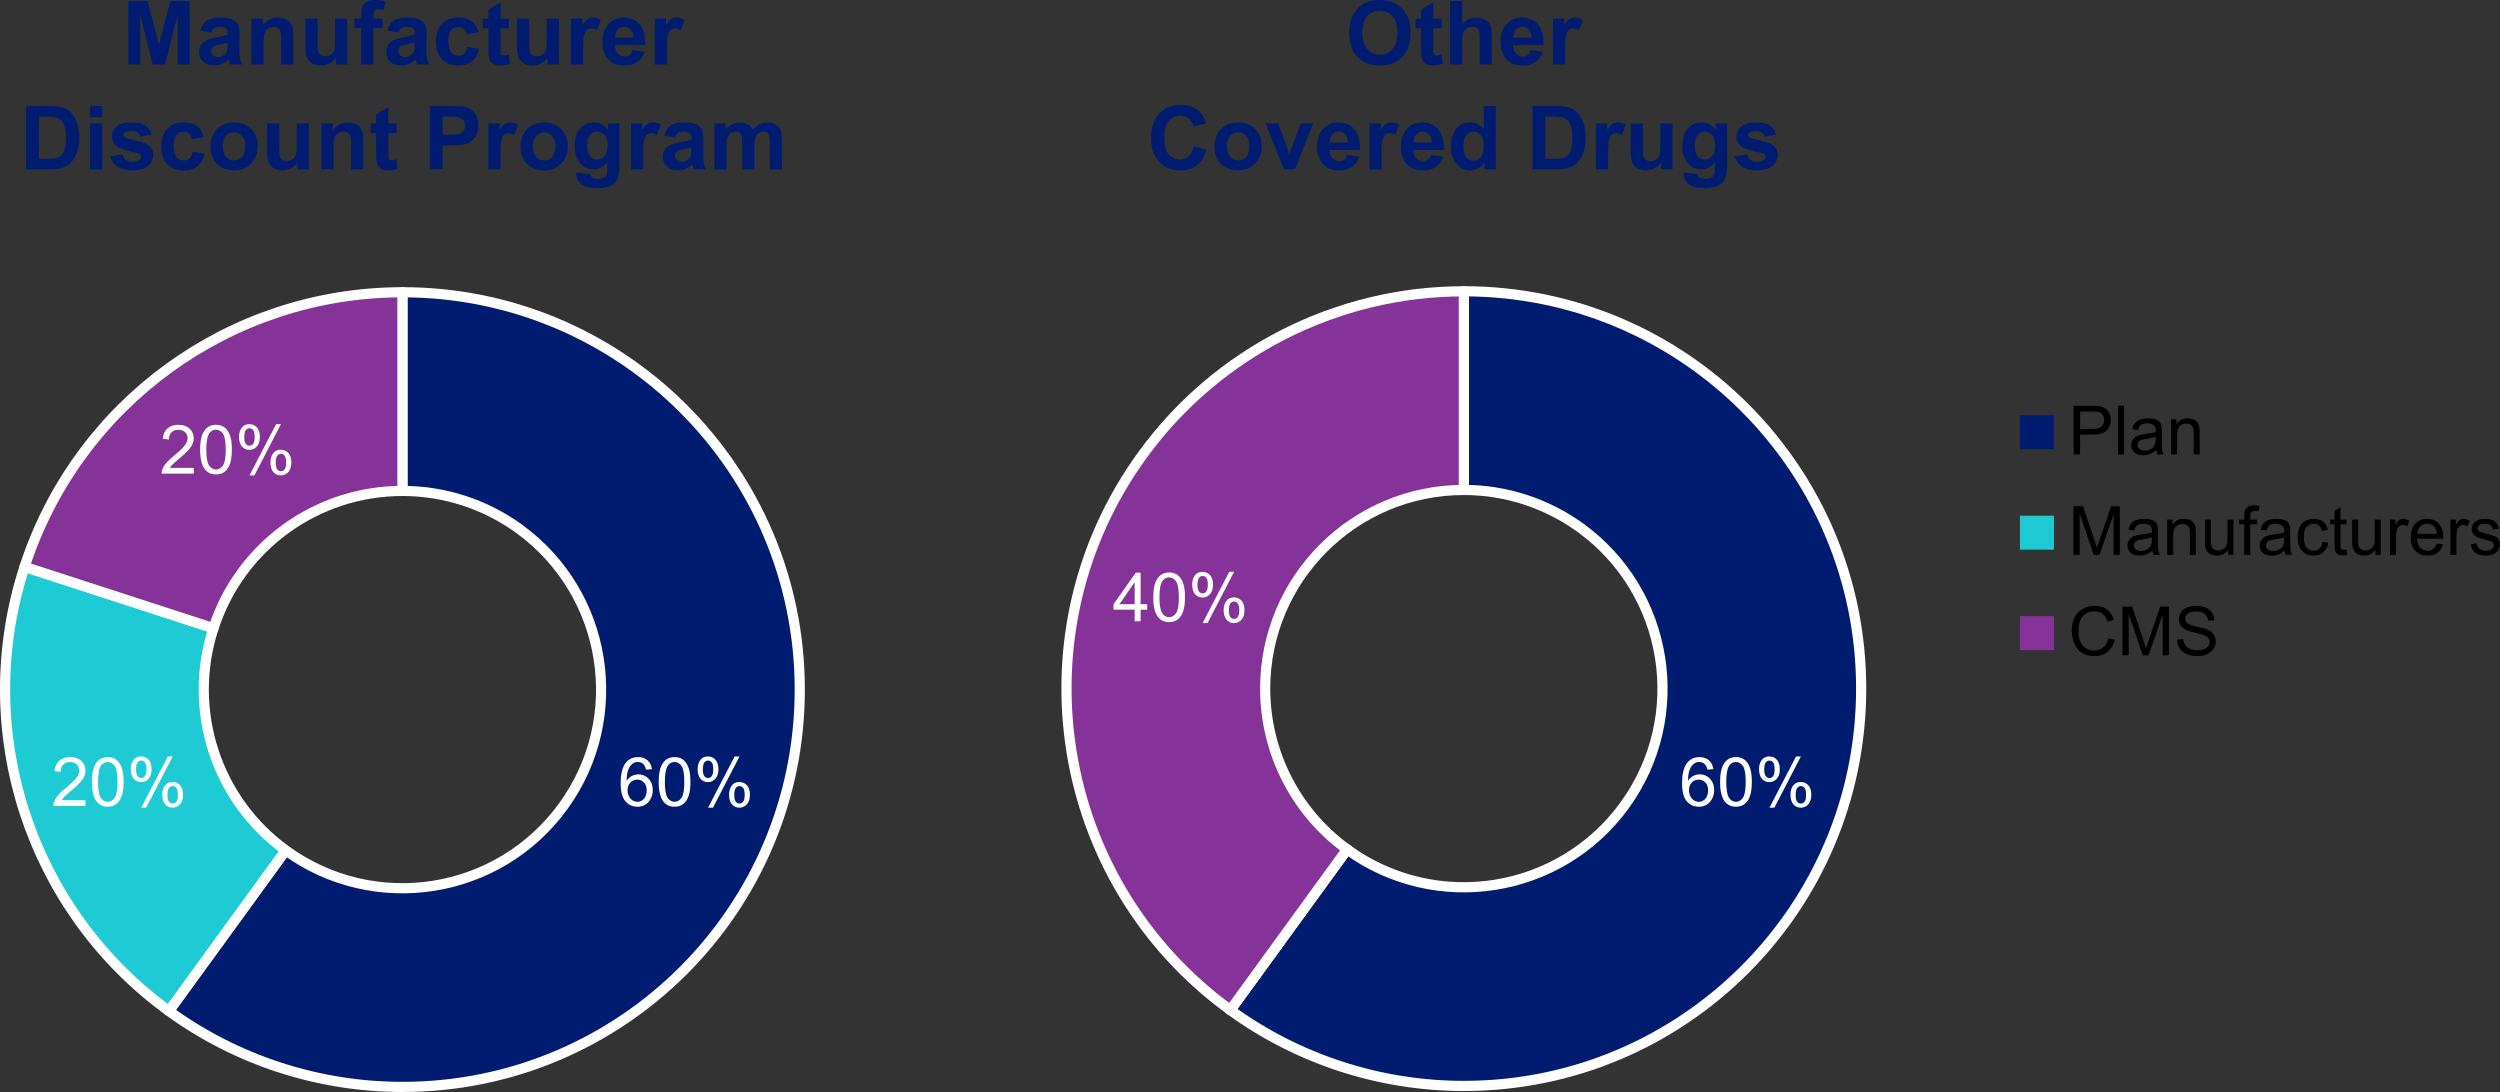 <?xml version="1.0" encoding="UTF-8"?>
<svg id="Layer_2" data-name="Layer 2" xmlns="http://www.w3.org/2000/svg" viewBox="0 0 1692.77 739.4">
  <rect x="0" y="0" width="1692.77" height="739.4" fill="#333333" stroke="none"/>
  <defs>
    <style>
      .cls-1, .cls-2, .cls-3, .cls-4 {
        fill-rule: evenodd;
        stroke: #fff;
        stroke-linejoin: round;
        stroke-width: 6.88px;
      }

      .cls-1, .cls-5 {
        fill: #1ecad3;
      }

      .cls-2, .cls-6 {
        fill: #863399;
      }

      .cls-7 {
        fill: #fff;
      }

      .cls-8 {
        isolation: isolate;
      }

      .cls-9 {
        fill: #001c71;
      }

      .cls-3 {
        fill: #e65300;
      }

      .cls-4 {
        fill: #001c71;
      }
    </style>
  </defs>
  <path class="cls-4" d="M991.17,197.23c148.59,0,269.04,120.46,269.04,269.04s-120.45,269.03-269.04,269.03c-56.81,0-112.17-17.98-158.13-51.38l79.07-108.82c60.1,43.66,144.22,30.34,187.89-29.76,43.67-60.11,30.34-144.23-29.76-187.9-22.98-16.69-50.66-25.69-79.07-25.69v-134.52Z"/>
  <path class="cls-3" d="M833.04,683.92l79.07-108.82-79.07,108.82Z"/>
  <path class="cls-2" d="M833.04,683.92c-120.21-87.33-146.85-255.58-59.52-375.78,50.62-69.68,131.54-110.9,217.65-110.9v134.51c-74.29,0-134.51,60.23-134.51,134.52,0,43.06,20.61,83.52,55.45,108.83l-79.07,108.82Z"/>
  <g class="cls-8">
    <path class="cls-7" d="M1160.11,520.82l-4.02.31c-.36-1.59-.87-2.74-1.53-3.46-1.09-1.15-2.44-1.73-4.04-1.73-1.29,0-2.42.36-3.39,1.08-1.27.93-2.28,2.28-3.01,4.07-.73,1.78-1.12,4.32-1.15,7.61.97-1.48,2.16-2.58,3.57-3.3,1.41-.72,2.88-1.08,4.42-1.08,2.7,0,4.99.99,6.88,2.98,1.89,1.98,2.84,4.55,2.84,7.69,0,2.07-.45,3.99-1.34,5.76-.89,1.77-2.12,3.13-3.67,4.08s-3.32,1.42-5.3,1.42c-3.37,0-6.12-1.24-8.24-3.72-2.13-2.48-3.19-6.56-3.19-12.25,0-6.36,1.18-10.99,3.53-13.88,2.05-2.52,4.81-3.77,8.29-3.77,2.59,0,4.71.73,6.37,2.18s2.65,3.46,2.98,6.02ZM1143.6,535.01c0,1.39.3,2.73.89,4,.59,1.27,1.42,2.24,2.48,2.91,1.06.67,2.18,1,3.35,1,1.71,0,3.17-.69,4.4-2.07,1.23-1.38,1.84-3.25,1.84-5.62s-.61-4.07-1.82-5.38c-1.21-1.31-2.74-1.96-4.58-1.96s-3.38.66-4.65,1.96c-1.27,1.31-1.91,3.03-1.91,5.16Z"/>
    <path class="cls-7" d="M1164.71,529.44c0-3.89.4-7.03,1.2-9.4.8-2.37,1.99-4.2,3.57-5.49s3.57-1.93,5.96-1.93c1.77,0,3.32.36,4.65,1.07,1.33.71,2.43,1.74,3.3,3.08.87,1.34,1.55,2.97,2.04,4.9.49,1.92.74,4.52.74,7.78,0,3.86-.4,6.98-1.19,9.35-.79,2.37-1.98,4.21-3.56,5.5-1.58,1.29-3.57,1.94-5.99,1.94-3.17,0-5.67-1.14-7.48-3.41-2.17-2.74-3.26-7.2-3.26-13.39ZM1168.87,529.44c0,5.41.63,9,1.9,10.79,1.26,1.79,2.83,2.68,4.68,2.68s3.42-.9,4.68-2.7,1.9-5.39,1.9-10.78-.63-9.02-1.9-10.8-2.84-2.67-4.73-2.67-3.34.79-4.45,2.36c-1.39,2.01-2.09,5.71-2.09,11.12Z"/>
    <path class="cls-7" d="M1191.06,520.66c0-2.35.59-4.35,1.77-6s2.9-2.47,5.14-2.47c2.07,0,3.78.74,5.13,2.21,1.35,1.48,2.03,3.64,2.03,6.5s-.68,4.93-2.06,6.43c-1.37,1.51-3.06,2.26-5.06,2.26s-3.65-.74-4.97-2.22c-1.33-1.48-1.99-3.72-1.99-6.72ZM1198.09,514.98c-1,0-1.84.43-2.5,1.3s-1,2.46-1,4.78c0,2.11.34,3.6,1.01,4.46.67.86,1.5,1.29,2.49,1.29s1.86-.43,2.53-1.3,1-2.46,1-4.76c0-2.13-.34-3.62-1.01-4.48-.67-.86-1.51-1.29-2.52-1.29ZM1198.11,546.89l18.01-34.7h3.28l-17.95,34.7h-3.35ZM1212.35,537.96c0-2.37.59-4.37,1.77-6.01,1.18-1.64,2.91-2.46,5.17-2.46,2.07,0,3.78.74,5.13,2.21,1.36,1.48,2.03,3.64,2.03,6.5s-.69,4.93-2.05,6.43c-1.37,1.51-3.07,2.26-5.09,2.26s-3.65-.75-4.97-2.23c-1.33-1.49-1.99-3.73-1.99-6.71ZM1219.4,532.27c-1.02,0-1.86.43-2.53,1.3s-1,2.46-1,4.78c0,2.1.34,3.58,1.01,4.45s1.5,1.3,2.49,1.3,1.88-.43,2.55-1.3c.67-.87,1-2.46,1-4.76,0-2.13-.34-3.62-1.01-4.48-.67-.86-1.51-1.29-2.52-1.29Z"/>
  </g>
  <g class="cls-8">
    <path class="cls-7" d="M768.29,420.68v-7.88h-14.29v-3.71l15.03-21.34h3.3v21.34h4.45v3.71h-4.45v7.88h-4.04ZM768.29,409.09v-14.85l-10.31,14.85h10.31Z"/>
    <path class="cls-7" d="M780.91,404.44c0-3.89.4-7.03,1.2-9.4.8-2.37,1.99-4.2,3.57-5.49s3.57-1.93,5.96-1.93c1.77,0,3.32.36,4.65,1.07,1.33.71,2.43,1.74,3.3,3.08.87,1.34,1.55,2.97,2.04,4.9.49,1.92.74,4.52.74,7.78,0,3.86-.4,6.98-1.19,9.35-.79,2.37-1.98,4.21-3.56,5.5-1.58,1.29-3.58,1.94-5.99,1.94-3.17,0-5.67-1.14-7.48-3.41-2.17-2.74-3.26-7.2-3.26-13.39ZM785.07,404.44c0,5.41.63,9,1.9,10.79,1.27,1.79,2.83,2.68,4.68,2.68s3.42-.9,4.68-2.7,1.9-5.39,1.9-10.78-.63-9.02-1.9-10.8-2.84-2.67-4.73-2.67-3.34.79-4.45,2.36c-1.39,2.01-2.09,5.71-2.09,11.12Z"/>
    <path class="cls-7" d="M807.26,395.66c0-2.35.59-4.35,1.77-6,1.18-1.65,2.9-2.47,5.14-2.47,2.07,0,3.78.74,5.13,2.21,1.36,1.48,2.03,3.64,2.03,6.5s-.69,4.93-2.06,6.43c-1.37,1.51-3.06,2.26-5.06,2.26s-3.65-.74-4.98-2.22-1.99-3.72-1.99-6.72ZM814.29,389.98c-1,0-1.84.43-2.5,1.3s-1,2.46-1,4.78c0,2.11.34,3.6,1.01,4.46.67.86,1.5,1.29,2.49,1.29s1.86-.43,2.53-1.3,1-2.46,1-4.76c0-2.13-.34-3.62-1.01-4.48-.67-.86-1.51-1.29-2.52-1.29ZM814.31,421.89l18.01-34.7h3.28l-17.95,34.7h-3.35ZM828.55,412.96c0-2.37.59-4.37,1.77-6.01,1.18-1.64,2.9-2.46,5.17-2.46,2.07,0,3.78.74,5.13,2.21,1.36,1.48,2.03,3.64,2.03,6.5s-.69,4.93-2.06,6.43c-1.37,1.51-3.07,2.26-5.09,2.26s-3.65-.75-4.98-2.23c-1.33-1.49-1.99-3.73-1.99-6.71ZM835.6,407.27c-1.02,0-1.86.43-2.53,1.3s-1,2.46-1,4.78c0,2.1.34,3.58,1.01,4.45s1.5,1.3,2.49,1.3,1.88-.43,2.55-1.3,1-2.46,1-4.76c0-2.13-.34-3.62-1.01-4.48-.67-.86-1.51-1.29-2.52-1.29Z"/>
  </g>
  <path class="cls-4" d="M272.49,197.89c148.59,0,269.04,120.45,269.04,269.03s-120.45,269.04-269.04,269.04c-56.81,0-112.17-17.99-158.13-51.38l79.07-108.83c60.1,43.67,144.22,30.35,187.89-29.76,43.67-60.1,30.34-144.23-29.76-187.89-22.98-16.7-50.66-25.69-79.07-25.69v-134.52Z"/>
  <path class="cls-1" d="M114.36,684.58C20.06,616.07-19.39,494.64,16.62,383.79l127.94,41.57c-18.01,55.42,1.72,116.14,48.87,150.39l-79.07,108.83Z"/>
  <path class="cls-2" d="M16.62,383.79c36.02-110.85,139.32-185.9,255.87-185.9v134.52c-58.27,0-109.92,37.52-127.93,92.95l-127.94-41.57Z"/>
  <g class="cls-8">
    <path class="cls-7" d="M441.43,520.82l-4.02.31c-.36-1.59-.87-2.74-1.53-3.46-1.09-1.15-2.44-1.73-4.04-1.73-1.29,0-2.42.36-3.39,1.08-1.27.93-2.28,2.28-3.01,4.07-.73,1.78-1.12,4.32-1.15,7.61.97-1.48,2.16-2.58,3.57-3.3,1.41-.72,2.88-1.08,4.42-1.08,2.7,0,4.99.99,6.88,2.98,1.89,1.98,2.84,4.55,2.84,7.69,0,2.07-.45,3.99-1.34,5.76-.89,1.77-2.12,3.13-3.67,4.08-1.56.94-3.32,1.42-5.3,1.42-3.37,0-6.12-1.24-8.24-3.72-2.13-2.48-3.19-6.56-3.19-12.25,0-6.36,1.18-10.99,3.53-13.88,2.05-2.52,4.81-3.77,8.29-3.77,2.59,0,4.71.73,6.37,2.18,1.65,1.45,2.65,3.46,2.98,6.02ZM424.92,535.01c0,1.39.3,2.73.89,4,.59,1.27,1.42,2.24,2.48,2.91,1.06.67,2.18,1,3.35,1,1.71,0,3.17-.69,4.4-2.07,1.23-1.38,1.84-3.25,1.84-5.62s-.61-4.07-1.82-5.38c-1.21-1.31-2.74-1.96-4.58-1.96s-3.38.66-4.65,1.96c-1.27,1.31-1.91,3.03-1.91,5.16Z"/>
    <path class="cls-7" d="M446.03,529.44c0-3.89.4-7.03,1.2-9.4.8-2.37,1.99-4.2,3.57-5.49,1.58-1.29,3.57-1.93,5.96-1.93,1.77,0,3.32.36,4.65,1.07,1.33.71,2.43,1.74,3.3,3.08.87,1.34,1.55,2.97,2.04,4.9.49,1.92.74,4.52.74,7.78,0,3.86-.4,6.98-1.19,9.35-.79,2.37-1.98,4.21-3.56,5.5-1.58,1.29-3.58,1.94-5.99,1.94-3.17,0-5.67-1.14-7.48-3.41-2.17-2.74-3.26-7.2-3.26-13.39ZM450.19,529.44c0,5.41.63,9,1.9,10.79,1.27,1.79,2.83,2.68,4.68,2.68s3.42-.9,4.68-2.7c1.27-1.8,1.9-5.39,1.9-10.78s-.63-9.02-1.9-10.8c-1.27-1.78-2.84-2.67-4.73-2.67s-3.34.79-4.45,2.36c-1.39,2.01-2.09,5.71-2.09,11.12Z"/>
    <path class="cls-7" d="M472.38,520.66c0-2.35.59-4.35,1.77-6,1.18-1.65,2.9-2.47,5.14-2.47,2.07,0,3.78.74,5.13,2.21,1.35,1.48,2.03,3.64,2.03,6.5s-.69,4.93-2.06,6.43c-1.37,1.51-3.06,2.26-5.06,2.26s-3.65-.74-4.98-2.22-1.99-3.72-1.99-6.72ZM479.41,514.98c-1,0-1.84.43-2.5,1.3-.67.87-1,2.46-1,4.78,0,2.11.34,3.6,1.01,4.46.67.86,1.5,1.29,2.49,1.29s1.86-.43,2.53-1.3c.67-.87,1-2.46,1-4.76,0-2.13-.34-3.62-1.01-4.48-.67-.86-1.51-1.29-2.52-1.29ZM479.43,546.89l18.01-34.7h3.28l-17.95,34.7h-3.35ZM493.67,537.96c0-2.37.59-4.37,1.77-6.01,1.18-1.64,2.9-2.46,5.17-2.46,2.07,0,3.78.74,5.13,2.21,1.35,1.48,2.03,3.64,2.03,6.5s-.69,4.93-2.06,6.43c-1.37,1.51-3.07,2.26-5.09,2.26s-3.65-.75-4.98-2.23c-1.33-1.49-1.99-3.73-1.99-6.71ZM500.72,532.27c-1.02,0-1.86.43-2.53,1.3-.67.87-1,2.46-1,4.78,0,2.1.34,3.58,1.01,4.45s1.5,1.3,2.49,1.3,1.88-.43,2.55-1.3c.67-.87,1-2.46,1-4.76,0-2.13-.34-3.62-1.01-4.48-.67-.86-1.51-1.29-2.52-1.29Z"/>
  </g>
  <g class="cls-8">
    <path class="cls-7" d="M57.9,541.8v3.89h-21.76c-.03-.97.13-1.91.47-2.81.55-1.48,1.44-2.94,2.66-4.38,1.22-1.44,2.98-3.1,5.29-4.99,3.58-2.93,6-5.26,7.25-6.97,1.26-1.71,1.89-3.33,1.89-4.86,0-1.6-.57-2.95-1.72-4.05-1.15-1.1-2.64-1.65-4.48-1.65-1.95,0-3.5.58-4.67,1.75s-1.76,2.79-1.77,4.85l-4.16-.43c.28-3.1,1.35-5.46,3.21-7.09,1.86-1.62,4.35-2.44,7.48-2.44s5.66.88,7.5,2.63,2.76,3.92,2.76,6.51c0,1.32-.27,2.61-.81,3.89s-1.43,2.61-2.68,4.02c-1.25,1.41-3.33,3.34-6.23,5.79-2.43,2.04-3.98,3.42-4.67,4.14-.69.73-1.26,1.46-1.71,2.19h16.15Z"/>
    <path class="cls-7" d="M62.23,529.44c0-3.89.4-7.03,1.2-9.4.8-2.37,1.99-4.2,3.57-5.49,1.58-1.29,3.57-1.93,5.96-1.93,1.77,0,3.32.36,4.65,1.07,1.33.71,2.43,1.74,3.3,3.08.87,1.34,1.55,2.97,2.04,4.9.49,1.92.74,4.52.74,7.78,0,3.86-.4,6.98-1.19,9.35-.79,2.37-1.98,4.21-3.56,5.5-1.58,1.29-3.58,1.94-5.99,1.94-3.17,0-5.67-1.14-7.48-3.41-2.17-2.74-3.26-7.2-3.26-13.39ZM66.39,529.44c0,5.41.63,9,1.9,10.79,1.27,1.79,2.83,2.68,4.68,2.68s3.42-.9,4.68-2.7c1.27-1.8,1.9-5.39,1.9-10.78s-.63-9.02-1.9-10.8c-1.27-1.78-2.84-2.67-4.73-2.67s-3.34.79-4.45,2.36c-1.39,2.01-2.09,5.71-2.09,11.12Z"/>
    <path class="cls-7" d="M88.58,520.66c0-2.35.59-4.35,1.77-6,1.18-1.65,2.9-2.47,5.14-2.47,2.07,0,3.78.74,5.13,2.21,1.35,1.48,2.03,3.64,2.03,6.5s-.69,4.93-2.06,6.43c-1.37,1.51-3.06,2.26-5.06,2.26s-3.65-.74-4.98-2.22-1.99-3.72-1.99-6.72ZM95.61,514.98c-1,0-1.84.43-2.5,1.3-.67.87-1,2.46-1,4.78,0,2.11.34,3.6,1.01,4.46.67.86,1.5,1.29,2.49,1.29s1.86-.43,2.53-1.3c.67-.87,1-2.46,1-4.76,0-2.13-.34-3.62-1.01-4.48-.67-.86-1.51-1.29-2.52-1.29ZM95.63,546.89l18.01-34.7h3.28l-17.95,34.7h-3.35ZM109.87,537.96c0-2.37.59-4.37,1.77-6.01,1.18-1.64,2.9-2.46,5.17-2.46,2.07,0,3.78.74,5.13,2.21,1.35,1.48,2.03,3.64,2.03,6.5s-.69,4.93-2.06,6.43c-1.37,1.51-3.07,2.26-5.09,2.26s-3.65-.75-4.98-2.23c-1.33-1.49-1.99-3.73-1.99-6.71ZM116.92,532.27c-1.02,0-1.86.43-2.53,1.3-.67.87-1,2.46-1,4.78,0,2.1.34,3.58,1.01,4.45s1.5,1.3,2.49,1.3,1.88-.43,2.55-1.3c.67-.87,1-2.46,1-4.76,0-2.13-.34-3.62-1.01-4.48-.67-.86-1.51-1.29-2.52-1.29Z"/>
  </g>
  <g class="cls-8">
    <path class="cls-7" d="M131.2,316.8v3.89h-21.76c-.03-.97.13-1.91.47-2.81.55-1.48,1.44-2.94,2.66-4.38,1.22-1.44,2.98-3.1,5.29-4.99,3.58-2.93,6-5.26,7.25-6.97,1.26-1.71,1.89-3.33,1.89-4.86,0-1.6-.57-2.95-1.72-4.05-1.15-1.1-2.64-1.65-4.48-1.65-1.95,0-3.5.58-4.67,1.75s-1.76,2.79-1.77,4.85l-4.16-.43c.28-3.1,1.35-5.46,3.21-7.09,1.86-1.62,4.35-2.44,7.48-2.44s5.66.88,7.5,2.63,2.76,3.92,2.76,6.51c0,1.32-.27,2.61-.81,3.89s-1.43,2.61-2.68,4.02c-1.25,1.41-3.33,3.34-6.23,5.79-2.43,2.04-3.98,3.42-4.67,4.14-.69.73-1.26,1.46-1.71,2.19h16.15Z"/>
    <path class="cls-7" d="M135.53,304.44c0-3.89.4-7.03,1.2-9.4.8-2.37,1.99-4.2,3.57-5.49,1.58-1.29,3.57-1.93,5.96-1.93,1.77,0,3.32.36,4.65,1.07,1.33.71,2.43,1.74,3.3,3.08.87,1.34,1.55,2.97,2.04,4.9.49,1.92.74,4.52.74,7.78,0,3.86-.4,6.98-1.19,9.35-.79,2.37-1.98,4.21-3.56,5.5-1.58,1.29-3.58,1.94-5.99,1.94-3.17,0-5.67-1.14-7.48-3.41-2.17-2.74-3.26-7.2-3.26-13.39ZM139.69,304.44c0,5.41.63,9,1.9,10.79,1.27,1.79,2.83,2.68,4.68,2.68s3.42-.9,4.68-2.7c1.27-1.8,1.9-5.39,1.9-10.78s-.63-9.02-1.9-10.8c-1.27-1.78-2.84-2.67-4.73-2.67s-3.34.79-4.45,2.36c-1.39,2.01-2.09,5.71-2.09,11.12Z"/>
    <path class="cls-7" d="M161.88,295.66c0-2.35.59-4.35,1.77-6,1.18-1.65,2.9-2.47,5.14-2.47,2.07,0,3.78.74,5.13,2.21,1.35,1.48,2.03,3.64,2.03,6.5s-.69,4.93-2.06,6.43c-1.37,1.51-3.06,2.26-5.06,2.26s-3.65-.74-4.98-2.22-1.99-3.72-1.99-6.72ZM168.91,289.98c-1,0-1.84.43-2.5,1.3-.67.87-1,2.46-1,4.78,0,2.11.34,3.6,1.01,4.46.67.86,1.5,1.29,2.49,1.29s1.86-.43,2.53-1.3c.67-.87,1-2.46,1-4.76,0-2.13-.34-3.62-1.01-4.48-.67-.86-1.51-1.29-2.52-1.29ZM168.93,321.89l18.01-34.7h3.28l-17.95,34.7h-3.35ZM183.17,312.96c0-2.37.59-4.37,1.77-6.01,1.18-1.64,2.9-2.46,5.17-2.46,2.07,0,3.78.74,5.13,2.21,1.35,1.48,2.03,3.64,2.03,6.5s-.69,4.93-2.06,6.43c-1.37,1.51-3.07,2.26-5.09,2.26s-3.65-.75-4.98-2.23c-1.33-1.49-1.99-3.73-1.99-6.71ZM190.22,307.27c-1.02,0-1.86.43-2.53,1.3-.67.87-1,2.46-1,4.78,0,2.1.34,3.58,1.01,4.45s1.5,1.3,2.49,1.3,1.88-.43,2.55-1.3c.67-.87,1-2.46,1-4.76,0-2.13-.34-3.62-1.01-4.48-.67-.86-1.51-1.29-2.52-1.29Z"/>
  </g>
  <rect class="cls-9" x="1367.71" y="281.18" width="23" height="23"/>
  <g class="cls-8">
    <path d="M1404.08,307.68v-32.93h12.42c2.19,0,3.86.1,5.01.31,1.62.27,2.97.78,4.07,1.54,1.09.76,1.97,1.82,2.64,3.18s1,2.86,1,4.49c0,2.8-.89,5.17-2.67,7.11-1.78,1.94-5,2.91-9.66,2.91h-8.45v13.39h-4.36ZM1408.44,290.41h8.51c2.81,0,4.81-.52,6-1.57,1.18-1.05,1.78-2.52,1.78-4.42,0-1.38-.35-2.56-1.04-3.54-.7-.98-1.61-1.63-2.75-1.94-.73-.19-2.09-.29-4.06-.29h-8.42v11.77Z"/>
    <path d="M1434.15,307.68v-32.93h4.04v32.93h-4.04Z"/>
    <path d="M1460.03,304.74c-1.5,1.27-2.94,2.17-4.32,2.7s-2.87.79-4.46.79c-2.62,0-4.63-.64-6.04-1.92-1.41-1.28-2.11-2.92-2.11-4.91,0-1.17.27-2.23.8-3.2.53-.96,1.23-1.74,2.09-2.32.86-.58,1.83-1.03,2.91-1.33.79-.21,1.99-.41,3.59-.61,3.26-.39,5.67-.85,7.21-1.39.02-.55.02-.91.02-1.06,0-1.65-.38-2.81-1.15-3.48-1.03-.91-2.57-1.37-4.6-1.37-1.9,0-3.31.33-4.21,1-.91.67-1.58,1.85-2.01,3.54l-3.95-.54c.36-1.69.95-3.06,1.78-4.1.82-1.04,2.01-1.84,3.57-2.4,1.56-.56,3.36-.84,5.41-.84s3.69.24,4.96.72c1.27.48,2.21,1.08,2.81,1.81.6.73,1.02,1.64,1.26,2.75.13.69.2,1.93.2,3.73v5.39c0,3.76.09,6.14.26,7.13.17,1,.51,1.95,1.02,2.86h-4.22c-.42-.84-.69-1.82-.81-2.94ZM1459.69,295.71c-1.47.6-3.67,1.11-6.6,1.53-1.66.24-2.84.51-3.53.81-.69.3-1.22.74-1.6,1.31-.37.58-.56,1.22-.56,1.92,0,1.08.41,1.98,1.22,2.7.82.72,2.01,1.08,3.58,1.08s2.94-.34,4.15-1.02c1.21-.68,2.1-1.61,2.67-2.8.43-.91.65-2.26.65-4.04v-1.48Z"/>
    <path d="M1470.05,307.68v-23.85h3.64v3.39c1.75-2.62,4.28-3.93,7.59-3.93,1.44,0,2.76.26,3.96.78,1.21.52,2.11,1.19,2.71,2.03.6.84,1.02,1.83,1.26,2.99.15.75.22,2.06.22,3.93v14.67h-4.04v-14.51c0-1.65-.16-2.88-.47-3.7-.31-.82-.87-1.47-1.67-1.95-.8-.49-1.74-.73-2.82-.73-1.72,0-3.21.55-4.46,1.64s-1.88,3.17-1.88,6.22v13.03h-4.04Z"/>
  </g>
  <rect class="cls-5" x="1367.71" y="349.18" width="23" height="23"/>
  <g class="cls-8">
    <path d="M1403.94,375.68v-32.93h6.56l7.79,23.31c.72,2.17,1.24,3.8,1.57,4.87.37-1.2.96-2.96,1.75-5.28l7.88-22.91h5.86v32.93h-4.2v-27.56l-9.57,27.56h-3.93l-9.52-28.03v28.03h-4.2Z"/>
    <path d="M1457.45,372.74c-1.5,1.27-2.94,2.17-4.32,2.7-1.39.52-2.87.79-4.46.79-2.62,0-4.63-.64-6.04-1.92-1.41-1.28-2.11-2.92-2.11-4.91,0-1.17.27-2.23.8-3.2.53-.96,1.23-1.74,2.09-2.32s1.83-1.03,2.91-1.33c.79-.21,1.99-.41,3.59-.61,3.26-.39,5.67-.85,7.21-1.39.01-.55.02-.91.02-1.06,0-1.65-.38-2.81-1.14-3.48-1.03-.91-2.57-1.37-4.61-1.37-1.9,0-3.3.33-4.21,1-.91.67-1.58,1.85-2.01,3.54l-3.95-.54c.36-1.69.95-3.06,1.77-4.1.82-1.04,2.01-1.84,3.57-2.4,1.56-.56,3.36-.84,5.41-.84s3.69.24,4.96.72c1.27.48,2.21,1.08,2.81,1.81.6.73,1.02,1.64,1.26,2.75.13.69.2,1.93.2,3.73v5.39c0,3.76.09,6.14.26,7.13.17,1,.51,1.95,1.02,2.86h-4.22c-.42-.84-.69-1.82-.81-2.94ZM1457.11,363.71c-1.47.6-3.67,1.11-6.6,1.53-1.66.24-2.84.51-3.53.81-.69.3-1.22.74-1.59,1.31-.38.58-.56,1.22-.56,1.92,0,1.08.41,1.98,1.22,2.7s2.01,1.08,3.58,1.08,2.94-.34,4.16-1.02c1.21-.68,2.1-1.61,2.67-2.8.43-.91.65-2.26.65-4.04v-1.48Z"/>
    <path d="M1467.46,375.68v-23.85h3.64v3.39c1.75-2.62,4.28-3.93,7.59-3.93,1.44,0,2.76.26,3.96.78,1.21.52,2.11,1.19,2.71,2.03.6.84,1.02,1.83,1.26,2.99.15.75.22,2.06.22,3.93v14.67h-4.04v-14.51c0-1.65-.16-2.88-.47-3.7-.31-.82-.87-1.47-1.67-1.95-.8-.49-1.74-.73-2.82-.73-1.72,0-3.21.55-4.46,1.64-1.25,1.09-1.88,3.17-1.88,6.22v13.03h-4.04Z"/>
    <path d="M1508.68,375.68v-3.5c-1.86,2.7-4.38,4.04-7.57,4.04-1.41,0-2.72-.27-3.94-.81s-2.13-1.22-2.72-2.03c-.59-.82-1.01-1.82-1.25-3-.16-.79-.25-2.05-.25-3.77v-14.78h4.04v13.23c0,2.11.08,3.53.25,4.27.25,1.06.79,1.9,1.62,2.5.82.61,1.84.91,3.05.91s2.35-.31,3.41-.93c1.06-.62,1.82-1.47,2.26-2.54.44-1.07.66-2.62.66-4.66v-12.78h4.04v23.85h-3.62Z"/>
    <path d="M1519.6,375.68v-20.71h-3.57v-3.14h3.57v-2.54c0-1.6.14-2.79.43-3.57.39-1.05,1.07-1.9,2.06-2.55.98-.65,2.35-.98,4.12-.98,1.14,0,2.39.13,3.77.4l-.61,3.53c-.84-.15-1.63-.22-2.38-.22-1.23,0-2.1.26-2.61.79-.51.52-.76,1.5-.76,2.94v2.2h4.65v3.14h-4.65v20.71h-4.02Z"/>
    <path d="M1546.98,372.74c-1.5,1.27-2.94,2.17-4.32,2.7-1.39.52-2.87.79-4.46.79-2.62,0-4.63-.64-6.04-1.92-1.41-1.28-2.11-2.92-2.11-4.91,0-1.17.27-2.23.8-3.2.53-.96,1.23-1.74,2.09-2.32s1.83-1.03,2.91-1.33c.79-.21,1.99-.41,3.59-.61,3.26-.39,5.67-.85,7.21-1.39.01-.55.02-.91.02-1.06,0-1.65-.38-2.81-1.14-3.48-1.03-.91-2.57-1.37-4.61-1.37-1.9,0-3.3.33-4.21,1-.91.67-1.58,1.85-2.01,3.54l-3.95-.54c.36-1.69.95-3.06,1.77-4.1.82-1.04,2.01-1.84,3.57-2.4,1.56-.56,3.36-.84,5.41-.84s3.69.24,4.96.72c1.27.48,2.21,1.08,2.81,1.81.6.73,1.02,1.64,1.26,2.75.13.69.2,1.93.2,3.73v5.39c0,3.76.09,6.14.26,7.13.17,1,.51,1.95,1.02,2.86h-4.22c-.42-.84-.69-1.82-.81-2.94ZM1546.64,363.71c-1.47.6-3.67,1.11-6.6,1.53-1.66.24-2.84.51-3.53.81-.69.3-1.22.74-1.59,1.31-.38.58-.56,1.22-.56,1.92,0,1.08.41,1.98,1.22,2.7s2.01,1.08,3.58,1.08,2.94-.34,4.16-1.02c1.21-.68,2.1-1.61,2.67-2.8.43-.91.65-2.26.65-4.04v-1.48Z"/>
    <path d="M1572.56,366.94l3.97.52c-.43,2.74-1.55,4.88-3.33,6.44-1.79,1.55-3.99,2.32-6.59,2.32-3.26,0-5.89-1.07-7.87-3.2-1.98-2.13-2.98-5.19-2.98-9.17,0-2.58.43-4.83,1.28-6.76s2.15-3.38,3.9-4.35c1.74-.97,3.64-1.45,5.69-1.45,2.59,0,4.71.66,6.36,1.96,1.65,1.31,2.7,3.17,3.17,5.58l-3.93.61c-.37-1.6-1.04-2.81-1.99-3.62-.95-.81-2.1-1.21-3.45-1.21-2.04,0-3.69.73-4.96,2.19-1.27,1.46-1.91,3.77-1.91,6.93s.61,5.53,1.84,6.99c1.23,1.45,2.83,2.18,4.81,2.18,1.59,0,2.91-.49,3.98-1.46,1.06-.97,1.74-2.47,2.02-4.49Z"/>
    <path d="M1588.82,372.07l.58,3.57c-1.14.24-2.16.36-3.05.36-1.47,0-2.61-.23-3.41-.7s-1.38-1.07-1.71-1.83c-.33-.76-.49-2.35-.49-4.77v-13.72h-2.96v-3.14h2.96v-5.91l4.02-2.43v8.33h4.07v3.14h-4.07v13.95c0,1.15.07,1.89.21,2.22.14.33.37.59.7.79s.78.29,1.38.29c.45,0,1.04-.05,1.78-.16Z"/>
    <path d="M1608.41,375.68v-3.5c-1.86,2.7-4.38,4.04-7.57,4.04-1.41,0-2.72-.27-3.94-.81s-2.13-1.22-2.72-2.03c-.59-.82-1.01-1.82-1.25-3-.16-.79-.25-2.05-.25-3.77v-14.78h4.04v13.23c0,2.11.08,3.53.25,4.27.25,1.06.79,1.9,1.62,2.5.82.61,1.84.91,3.05.91s2.35-.31,3.41-.93c1.06-.62,1.82-1.47,2.26-2.54.44-1.07.66-2.62.66-4.66v-12.78h4.04v23.85h-3.62Z"/>
    <path d="M1618.31,375.68v-23.85h3.64v3.62c.93-1.69,1.79-2.81,2.57-3.35s1.65-.81,2.59-.81c1.36,0,2.75.43,4.16,1.3l-1.39,3.75c-.99-.58-1.98-.88-2.96-.88-.88,0-1.68.27-2.38.8-.71.53-1.21,1.27-1.51,2.21-.45,1.44-.67,3.01-.67,4.72v12.49h-4.04Z"/>
    <path d="M1650,368l4.18.52c-.66,2.44-1.88,4.33-3.66,5.68-1.78,1.35-4.06,2.02-6.83,2.02-3.49,0-6.25-1.07-8.3-3.22-2.04-2.15-3.07-5.16-3.07-9.04s1.03-7.13,3.1-9.34,4.75-3.32,8.04-3.32,5.79,1.09,7.82,3.26,3.03,5.23,3.03,9.16c0,.24,0,.6-.02,1.08h-17.79c.15,2.62.89,4.63,2.22,6.02,1.33,1.39,2.99,2.09,4.99,2.09,1.48,0,2.75-.39,3.79-1.17,1.05-.78,1.88-2.02,2.49-3.73ZM1636.73,361.46h13.32c-.18-2.01-.69-3.51-1.53-4.51-1.29-1.56-2.96-2.34-5.01-2.34-1.86,0-3.42.62-4.68,1.86-1.27,1.24-1.97,2.91-2.1,4.99Z"/>
    <path d="M1659.21,375.68v-23.85h3.64v3.62c.93-1.69,1.79-2.81,2.57-3.35s1.65-.81,2.59-.81c1.36,0,2.75.43,4.15,1.3l-1.39,3.75c-.99-.58-1.98-.88-2.96-.88-.88,0-1.68.27-2.38.8-.7.53-1.21,1.27-1.5,2.21-.45,1.44-.67,3.01-.67,4.72v12.49h-4.04Z"/>
    <path d="M1672.96,368.56l4-.63c.22,1.6.85,2.83,1.88,3.68s2.46,1.28,4.3,1.28,3.23-.38,4.13-1.13c.9-.76,1.35-1.64,1.35-2.66,0-.91-.4-1.63-1.19-2.16-.55-.36-1.93-.82-4.13-1.37-2.96-.75-5.02-1.4-6.17-1.94-1.15-.55-2.01-1.3-2.61-2.27-.59-.97-.89-2.03-.89-3.2,0-1.06.24-2.05.73-2.95.49-.91,1.15-1.66,1.99-2.26.63-.46,1.49-.86,2.57-1.18,1.09-.32,2.25-.48,3.49-.48,1.87,0,3.52.27,4.93.81s2.46,1.27,3.13,2.19c.67.92,1.14,2.15,1.39,3.7l-3.95.54c-.18-1.23-.7-2.19-1.56-2.88-.86-.69-2.08-1.03-3.65-1.03-1.86,0-3.18.31-3.98.92-.79.61-1.19,1.33-1.19,2.16,0,.52.16,1,.49,1.42.33.43.85.79,1.55,1.08.4.15,1.6.49,3.57,1.03,2.86.76,4.85,1.39,5.99,1.88,1.13.49,2.02,1.19,2.66,2.12.64.93.97,2.08.97,3.46s-.39,2.62-1.18,3.81c-.79,1.19-1.92,2.11-3.4,2.76-1.48.65-3.16.98-5.03.98-3.1,0-5.46-.64-7.09-1.93-1.62-1.29-2.66-3.2-3.11-5.73Z"/>
  </g>
  <rect class="cls-6" x="1367.71" y="417.18" width="23" height="23"/>
  <g class="cls-8">
    <path d="M1427.57,432.14l4.36,1.1c-.91,3.58-2.56,6.31-4.93,8.19-2.37,1.88-5.28,2.82-8.7,2.82s-6.44-.72-8.66-2.17c-2.22-1.45-3.92-3.54-5.08-6.28-1.16-2.74-1.74-5.68-1.74-8.83,0-3.43.66-6.42,1.97-8.97,1.31-2.55,3.17-4.49,5.59-5.82,2.42-1.32,5.08-1.99,7.98-1.99,3.29,0,6.06.84,8.31,2.52s3.81,4.04,4.7,7.08l-4.29,1.01c-.76-2.4-1.87-4.14-3.32-5.23-1.45-1.09-3.28-1.64-5.48-1.64-2.53,0-4.65.61-6.34,1.82-1.7,1.21-2.89,2.84-3.58,4.88-.69,2.04-1.03,4.15-1.03,6.32,0,2.8.41,5.25,1.22,7.33.82,2.09,2.08,3.65,3.81,4.68,1.72,1.03,3.59,1.55,5.59,1.55,2.44,0,4.51-.7,6.2-2.11,1.69-1.41,2.84-3.5,3.44-6.27Z"/>
    <path d="M1437.16,443.68v-32.93h6.56l7.79,23.31c.72,2.17,1.24,3.8,1.57,4.87.38-1.2.96-2.96,1.75-5.28l7.88-22.91h5.86v32.93h-4.2v-27.56l-9.57,27.56h-3.93l-9.52-28.03v28.03h-4.2Z"/>
    <path d="M1474.14,433.1l4.11-.36c.2,1.65.65,3,1.36,4.05.71,1.06,1.82,1.91,3.31,2.56,1.5.65,3.18.98,5.05.98,1.66,0,3.13-.25,4.4-.74,1.27-.49,2.22-1.17,2.84-2.03.62-.86.93-1.8.93-2.82s-.3-1.94-.9-2.71c-.6-.77-1.59-1.42-2.96-1.94-.88-.34-2.84-.88-5.86-1.61-3.02-.73-5.14-1.41-6.36-2.05-1.57-.82-2.74-1.85-3.52-3.07-.77-1.22-1.16-2.59-1.16-4.1,0-1.66.47-3.22,1.41-4.66.94-1.44,2.32-2.54,4.13-3.29,1.81-.75,3.83-1.12,6.04-1.12,2.44,0,4.59.39,6.46,1.18,1.86.79,3.3,1.94,4.3,3.47,1,1.53,1.54,3.26,1.62,5.19l-4.18.31c-.22-2.08-.98-3.65-2.28-4.72s-3.21-1.59-5.74-1.59-4.56.48-5.76,1.45c-1.21.96-1.81,2.13-1.81,3.49,0,1.18.43,2.16,1.28,2.92.84.76,3.03,1.55,6.57,2.35,3.54.8,5.97,1.5,7.29,2.1,1.92.88,3.33,2,4.25,3.36.91,1.36,1.37,2.92,1.37,4.68s-.5,3.4-1.5,4.95c-1,1.55-2.45,2.75-4.32,3.62-1.88.86-3.99,1.29-6.35,1.29-2.98,0-5.48-.43-7.49-1.3s-3.59-2.17-4.74-3.92c-1.15-1.75-1.75-3.72-1.81-5.92Z"/>
  </g>
  <g class="cls-8">
    <path class="cls-9" d="M86.89,43.68V.73h12.98l7.79,29.3L115.36.73h13.01v42.95h-8.06V9.87l-8.53,33.81h-8.35l-8.5-33.81v33.81h-8.06Z"/>
    <path class="cls-9" d="M143.08,22.06l-7.47-1.35c.84-3.01,2.29-5.23,4.34-6.68s5.1-2.17,9.14-2.17c3.67,0,6.41.43,8.2,1.3,1.8.87,3.06,1.97,3.79,3.31s1.1,3.79,1.1,7.37l-.09,9.61c0,2.73.13,4.75.4,6.05s.76,2.69,1.48,4.17h-8.14c-.22-.55-.48-1.36-.79-2.43-.14-.49-.23-.81-.29-.97-1.41,1.37-2.91,2.39-4.51,3.08-1.6.68-3.31,1.03-5.13,1.03-3.2,0-5.73-.87-7.57-2.61s-2.77-3.94-2.77-6.59c0-1.76.42-3.33,1.26-4.7.84-1.38,2.02-2.43,3.53-3.16,1.51-.73,3.7-1.37,6.55-1.92,3.85-.72,6.51-1.4,8-2.02v-.82c0-1.58-.39-2.71-1.17-3.38-.78-.67-2.26-1.01-4.42-1.01-1.46,0-2.61.29-3.43.86s-1.48,1.59-1.99,3.03ZM154.1,28.74c-1.05.35-2.72.77-5.01,1.26s-3.78.97-4.48,1.44c-1.07.76-1.61,1.73-1.61,2.9s.43,2.15,1.29,2.99c.86.84,1.95,1.26,3.28,1.26,1.48,0,2.9-.49,4.25-1.46,1-.74,1.65-1.65,1.96-2.72.21-.7.32-2.04.32-4.01v-1.64Z"/>
    <path class="cls-9" d="M198.6,43.68h-8.23v-15.88c0-3.36-.18-5.53-.53-6.52s-.92-1.75-1.71-2.3-1.74-.82-2.86-.82c-1.43,0-2.71.39-3.84,1.17-1.13.78-1.91,1.82-2.33,3.11-.42,1.29-.63,3.67-.63,7.15v14.09h-8.23V12.57h7.65v4.57c2.71-3.52,6.13-5.27,10.25-5.27,1.82,0,3.48.33,4.98.98,1.5.65,2.64,1.49,3.41,2.5.77,1.02,1.31,2.17,1.61,3.46.3,1.29.45,3.13.45,5.54v19.34Z"/>
    <path class="cls-9" d="M227.43,43.68v-4.66c-1.13,1.66-2.62,2.97-4.47,3.93s-3.79,1.44-5.84,1.44-3.97-.46-5.62-1.38c-1.66-.92-2.86-2.21-3.6-3.87-.74-1.66-1.11-3.96-1.11-6.88V12.57h8.23v14.3c0,4.38.15,7.06.45,8.04.3.99.85,1.77,1.66,2.34.8.58,1.82.86,3.05.86,1.41,0,2.67-.39,3.78-1.16s1.88-1.73,2.29-2.87.62-3.94.62-8.39v-13.12h8.23v31.11h-7.65Z"/>
    <path class="cls-9" d="M239.99,12.57h4.57v-2.34c0-2.62.28-4.57.83-5.86s1.58-2.34,3.08-3.15,3.38-1.22,5.67-1.22,4.64.35,6.88,1.05l-1.11,5.74c-1.31-.31-2.57-.47-3.78-.47s-2.05.28-2.56.83c-.52.56-.78,1.63-.78,3.21v2.2h6.15v6.47h-6.15v24.64h-8.23v-24.64h-4.57v-6.47Z"/>
    <path class="cls-9" d="M269.73,22.06l-7.47-1.35c.84-3.01,2.29-5.23,4.34-6.68s5.1-2.17,9.14-2.17c3.67,0,6.41.43,8.2,1.3,1.8.87,3.06,1.97,3.79,3.31s1.1,3.79,1.1,7.37l-.09,9.61c0,2.73.13,4.75.4,6.05s.76,2.69,1.48,4.17h-8.14c-.22-.55-.48-1.36-.79-2.43-.14-.49-.23-.81-.29-.97-1.41,1.37-2.91,2.39-4.51,3.08-1.6.68-3.31,1.03-5.13,1.03-3.2,0-5.73-.87-7.57-2.61s-2.77-3.94-2.77-6.59c0-1.76.42-3.33,1.26-4.7.84-1.38,2.02-2.43,3.53-3.16,1.51-.73,3.7-1.37,6.55-1.92,3.85-.72,6.51-1.4,8-2.02v-.82c0-1.58-.39-2.71-1.17-3.38-.78-.67-2.26-1.01-4.42-1.01-1.46,0-2.61.29-3.43.86s-1.48,1.59-1.99,3.03ZM280.75,28.74c-1.05.35-2.72.77-5.01,1.26s-3.78.97-4.48,1.44c-1.07.76-1.61,1.73-1.61,2.9s.43,2.15,1.29,2.99c.86.84,1.95,1.26,3.28,1.26,1.48,0,2.9-.49,4.25-1.46,1-.74,1.65-1.65,1.96-2.72.21-.7.32-2.04.32-4.01v-1.64Z"/>
    <path class="cls-9" d="M324.08,21.77l-8.12,1.46c-.27-1.62-.89-2.84-1.86-3.66s-2.22-1.23-3.76-1.23c-2.05,0-3.69.71-4.91,2.12-1.22,1.42-1.83,3.78-1.83,7.1,0,3.69.62,6.3,1.86,7.82,1.24,1.52,2.9,2.29,5,2.29,1.56,0,2.84-.44,3.84-1.33s1.7-2.42,2.11-4.58l8.09,1.38c-.84,3.71-2.45,6.51-4.83,8.41-2.38,1.89-5.58,2.84-9.58,2.84-4.55,0-8.18-1.44-10.88-4.31-2.71-2.87-4.06-6.85-4.06-11.92s1.36-9.14,4.07-12c2.71-2.86,6.39-4.29,11.02-4.29,3.79,0,6.8.82,9.04,2.45,2.24,1.63,3.84,4.12,4.82,7.46Z"/>
    <path class="cls-9" d="M344.58,12.57v6.56h-5.62v12.54c0,2.54.05,4.02.16,4.44.11.42.35.77.73,1.04s.84.41,1.39.41c.76,0,1.86-.26,3.31-.79l.7,6.39c-1.91.82-4.08,1.23-6.5,1.23-1.48,0-2.82-.25-4.01-.75-1.19-.5-2.07-1.14-2.62-1.93s-.94-1.86-1.16-3.21c-.18-.96-.26-2.89-.26-5.8v-13.56h-3.78v-6.56h3.78v-6.18l8.26-4.8v10.99h5.62Z"/>
    <path class="cls-9" d="M370.77,43.68v-4.66c-1.13,1.66-2.62,2.97-4.47,3.93s-3.79,1.44-5.84,1.44-3.97-.46-5.62-1.38c-1.66-.92-2.86-2.21-3.6-3.87-.74-1.66-1.11-3.96-1.11-6.88V12.57h8.23v14.3c0,4.38.15,7.06.45,8.04.3.99.85,1.77,1.66,2.34.8.58,1.82.86,3.05.86,1.41,0,2.67-.39,3.78-1.16s1.88-1.73,2.29-2.87.62-3.94.62-8.39v-13.12h8.23v31.11h-7.65Z"/>
    <path class="cls-9" d="M394.83,43.68h-8.23V12.57h7.65v4.42c1.31-2.09,2.49-3.47,3.53-4.13,1.04-.66,2.23-1,3.56-1,1.88,0,3.68.52,5.42,1.55l-2.55,7.18c-1.39-.9-2.68-1.35-3.87-1.35s-2.13.32-2.93.95c-.8.63-1.43,1.78-1.89,3.44-.46,1.66-.69,5.14-.69,10.43v9.61Z"/>
    <path class="cls-9" d="M428.31,33.78l8.2,1.38c-1.05,3.01-2.72,5.3-5,6.87-2.28,1.57-5.12,2.36-8.54,2.36-5.41,0-9.41-1.77-12.01-5.3-2.05-2.83-3.08-6.41-3.08-10.72,0-5.16,1.35-9.19,4.04-12.11s6.1-4.38,10.22-4.38c4.63,0,8.28,1.53,10.96,4.58,2.68,3.06,3.96,7.74,3.84,14.05h-20.62c.06,2.44.72,4.34,1.99,5.7,1.27,1.36,2.85,2.04,4.75,2.04,1.29,0,2.37-.35,3.25-1.05s1.54-1.84,1.99-3.4ZM428.78,25.46c-.06-2.38-.67-4.19-1.85-5.43s-2.6-1.86-4.28-1.86c-1.8,0-3.28.65-4.45,1.96s-1.75,3.09-1.73,5.33h12.3Z"/>
    <path class="cls-9" d="M451.55,43.68h-8.23V12.57h7.65v4.42c1.31-2.09,2.49-3.47,3.53-4.13,1.04-.66,2.23-1,3.56-1,1.88,0,3.68.52,5.42,1.55l-2.55,7.18c-1.39-.9-2.68-1.35-3.87-1.35s-2.13.32-2.93.95c-.8.63-1.43,1.78-1.89,3.44-.46,1.66-.69,5.14-.69,10.43v9.61Z"/>
  </g>
  <g class="cls-8">
    <path class="cls-9" d="M17.65,71.73h15.85c3.57,0,6.3.27,8.17.82,2.52.74,4.68,2.06,6.47,3.96,1.8,1.89,3.16,4.21,4.1,6.96s1.41,6.13,1.41,10.15c0,3.54-.44,6.58-1.32,9.14-1.07,3.12-2.61,5.65-4.6,7.59-1.5,1.46-3.54,2.61-6.09,3.43-1.91.61-4.47.91-7.68.91h-16.32v-42.95ZM26.32,79v28.45h6.47c2.42,0,4.17-.14,5.24-.41,1.41-.35,2.57-.95,3.5-1.79.93-.84,1.68-2.22,2.27-4.15s.88-4.55.88-7.87-.29-5.87-.88-7.65-1.41-3.16-2.46-4.16-2.39-1.67-4.01-2.02c-1.21-.27-3.58-.41-7.12-.41h-3.9Z"/>
    <path class="cls-9" d="M60.95,79.35v-7.62h8.23v7.62h-8.23ZM60.95,114.68v-31.11h8.23v31.11h-8.23Z"/>
    <path class="cls-9" d="M74.72,105.8l8.26-1.26c.35,1.6,1.06,2.82,2.14,3.65,1.07.83,2.58,1.25,4.51,1.25,2.13,0,3.73-.39,4.8-1.17.72-.55,1.08-1.28,1.08-2.2,0-.62-.2-1.14-.59-1.55-.41-.39-1.33-.75-2.75-1.08-6.64-1.46-10.85-2.8-12.63-4.01-2.46-1.68-3.69-4.01-3.69-7,0-2.7,1.06-4.96,3.19-6.8,2.13-1.84,5.43-2.75,9.9-2.75s7.42.69,9.49,2.08c2.07,1.39,3.5,3.44,4.28,6.15l-7.76,1.44c-.33-1.21-.96-2.14-1.89-2.78-.93-.64-2.25-.97-3.97-.97-2.17,0-3.72.3-4.66.91-.63.43-.94.99-.94,1.67,0,.59.27,1.08.82,1.49.74.55,3.31,1.32,7.69,2.31,4.38,1,7.45,2.22,9.18,3.66,1.72,1.46,2.58,3.51,2.58,6.12,0,2.85-1.19,5.3-3.57,7.35-2.38,2.05-5.91,3.08-10.58,3.08-4.24,0-7.59-.86-10.06-2.58-2.47-1.72-4.09-4.05-4.85-7Z"/>
    <path class="cls-9" d="M138.11,92.77l-8.12,1.46c-.27-1.62-.89-2.84-1.86-3.66s-2.22-1.23-3.76-1.23c-2.05,0-3.69.71-4.91,2.12-1.22,1.42-1.83,3.78-1.83,7.1,0,3.69.62,6.3,1.86,7.82,1.24,1.52,2.9,2.29,5,2.29,1.56,0,2.84-.44,3.84-1.33s1.7-2.42,2.11-4.58l8.09,1.38c-.84,3.71-2.45,6.51-4.83,8.41-2.38,1.89-5.58,2.84-9.58,2.84-4.55,0-8.18-1.44-10.88-4.31-2.71-2.87-4.06-6.85-4.06-11.92s1.36-9.14,4.07-12c2.71-2.86,6.39-4.29,11.02-4.29,3.79,0,6.8.82,9.04,2.45,2.24,1.63,3.84,4.12,4.82,7.46Z"/>
    <path class="cls-9" d="M142.45,98.69c0-2.73.67-5.38,2.02-7.94s3.26-4.51,5.73-5.86c2.47-1.35,5.23-2.02,8.28-2.02,4.71,0,8.56,1.53,11.57,4.58,3.01,3.06,4.51,6.92,4.51,11.59s-1.52,8.61-4.56,11.7c-3.04,3.1-6.86,4.64-11.47,4.64-2.85,0-5.57-.64-8.16-1.93-2.59-1.29-4.56-3.18-5.9-5.67s-2.02-5.52-2.02-9.1ZM150.89,99.12c0,3.09.73,5.45,2.2,7.09s3.27,2.46,5.42,2.46,3.95-.82,5.41-2.46c1.45-1.64,2.18-4.02,2.18-7.15s-.73-5.39-2.18-7.03c-1.46-1.64-3.26-2.46-5.41-2.46s-3.96.82-5.42,2.46-2.2,4-2.2,7.09Z"/>
    <path class="cls-9" d="M201.48,114.68v-4.66c-1.13,1.66-2.62,2.97-4.47,3.93s-3.79,1.44-5.84,1.44-3.97-.46-5.62-1.38c-1.66-.92-2.86-2.21-3.6-3.87-.74-1.66-1.11-3.96-1.11-6.88v-19.69h8.23v14.3c0,4.38.15,7.06.45,8.04.3.99.85,1.77,1.66,2.34.8.58,1.82.86,3.05.86,1.41,0,2.67-.39,3.78-1.16s1.88-1.73,2.29-2.87.62-3.94.62-8.39v-13.12h8.23v31.11h-7.65Z"/>
    <path class="cls-9" d="M245.96,114.68h-8.23v-15.88c0-3.36-.18-5.53-.53-6.52s-.92-1.75-1.71-2.3-1.74-.82-2.86-.82c-1.43,0-2.71.39-3.84,1.17-1.13.78-1.91,1.82-2.33,3.11-.42,1.29-.63,3.67-.63,7.15v14.09h-8.23v-31.11h7.65v4.57c2.71-3.52,6.13-5.27,10.25-5.27,1.82,0,3.48.33,4.98.98,1.5.65,2.64,1.49,3.41,2.5.77,1.02,1.31,2.17,1.61,3.46.3,1.29.45,3.13.45,5.54v19.34Z"/>
    <path class="cls-9" d="M268.57,83.57v6.56h-5.62v12.54c0,2.54.05,4.02.16,4.44.11.42.35.77.73,1.04s.84.41,1.39.41c.76,0,1.86-.26,3.31-.79l.7,6.39c-1.91.82-4.08,1.23-6.5,1.23-1.48,0-2.82-.25-4.01-.75-1.19-.5-2.07-1.14-2.62-1.93s-.94-1.86-1.16-3.21c-.18-.96-.26-2.89-.26-5.8v-13.56h-3.78v-6.56h3.78v-6.18l8.26-4.8v10.99h5.62Z"/>
    <path class="cls-9" d="M291.02,114.68v-42.95h13.92c5.27,0,8.71.21,10.31.64,2.46.64,4.52,2.05,6.18,4.2,1.66,2.16,2.49,4.95,2.49,8.36,0,2.64-.48,4.85-1.44,6.65-.96,1.8-2.17,3.21-3.65,4.23-1.48,1.03-2.97,1.7-4.5,2.04-2.07.41-5.07.62-8.99.62h-5.65v16.2h-8.67ZM299.69,79v12.19h4.75c3.42,0,5.7-.22,6.86-.67,1.15-.45,2.06-1.15,2.71-2.11.65-.96.98-2.07.98-3.34,0-1.56-.46-2.85-1.38-3.87-.92-1.02-2.08-1.65-3.49-1.9-1.04-.2-3.12-.29-6.24-.29h-4.19Z"/>
    <path class="cls-9" d="M338.86,114.68h-8.23v-31.11h7.65v4.42c1.31-2.09,2.49-3.47,3.53-4.13,1.04-.66,2.23-1,3.56-1,1.88,0,3.68.52,5.42,1.55l-2.55,7.18c-1.39-.9-2.68-1.35-3.87-1.35s-2.13.32-2.93.95c-.8.63-1.43,1.78-1.89,3.44-.46,1.66-.69,5.14-.69,10.43v9.61Z"/>
    <path class="cls-9" d="M352.42,98.69c0-2.73.67-5.38,2.02-7.94s3.26-4.51,5.73-5.86c2.47-1.35,5.23-2.02,8.28-2.02,4.71,0,8.56,1.53,11.57,4.58,3.01,3.06,4.51,6.92,4.51,11.59s-1.52,8.61-4.56,11.7c-3.04,3.1-6.86,4.64-11.47,4.64-2.85,0-5.57-.64-8.16-1.93-2.59-1.29-4.56-3.18-5.9-5.67s-2.02-5.52-2.02-9.1ZM360.86,99.12c0,3.09.73,5.45,2.2,7.09s3.27,2.46,5.42,2.46,3.95-.82,5.41-2.46c1.45-1.64,2.18-4.02,2.18-7.15s-.73-5.39-2.18-7.03c-1.46-1.64-3.26-2.46-5.41-2.46s-3.96.82-5.42,2.46-2.2,4-2.2,7.09Z"/>
    <path class="cls-9" d="M390.21,116.73l9.4,1.14c.16,1.09.52,1.85,1.08,2.26.78.59,2.01.88,3.69.88,2.15,0,3.76-.32,4.83-.97.72-.43,1.27-1.12,1.64-2.08.25-.68.38-1.94.38-3.78v-4.54c-2.46,3.36-5.57,5.04-9.32,5.04-4.18,0-7.49-1.77-9.93-5.3-1.91-2.79-2.87-6.27-2.87-10.43,0-5.21,1.25-9.2,3.76-11.95,2.51-2.75,5.63-4.13,9.36-4.13s7.02,1.69,9.52,5.07v-4.37h7.71v27.92c0,3.67-.3,6.42-.91,8.23-.61,1.82-1.46,3.24-2.55,4.28-1.09,1.04-2.55,1.85-4.38,2.43-1.83.59-4.14.88-6.93.88-5.27,0-9.01-.9-11.22-2.71-2.21-1.81-3.31-4.1-3.31-6.87,0-.27,0-.61.03-1ZM397.57,98.48c0,3.3.64,5.72,1.92,7.25,1.28,1.53,2.86,2.3,4.73,2.3,2.01,0,3.71-.79,5.1-2.36,1.39-1.57,2.08-3.9,2.08-6.99s-.66-5.62-1.99-7.18c-1.33-1.56-3.01-2.34-5.04-2.34s-3.6.77-4.88,2.3c-1.28,1.53-1.92,3.87-1.92,7.02Z"/>
    <path class="cls-9" d="M435.51,114.68h-8.23v-31.11h7.65v4.42c1.31-2.09,2.49-3.47,3.53-4.13,1.04-.66,2.23-1,3.56-1,1.88,0,3.68.52,5.42,1.55l-2.55,7.18c-1.39-.9-2.68-1.35-3.87-1.35s-2.13.32-2.93.95c-.8.63-1.43,1.78-1.89,3.44-.46,1.66-.69,5.14-.69,10.43v9.61Z"/>
    <path class="cls-9" d="M457.13,93.06l-7.47-1.35c.84-3.01,2.29-5.23,4.34-6.68s5.1-2.17,9.14-2.17c3.67,0,6.41.43,8.2,1.3,1.8.87,3.06,1.97,3.79,3.31s1.1,3.79,1.1,7.37l-.09,9.61c0,2.73.13,4.75.4,6.05s.76,2.69,1.48,4.17h-8.14c-.22-.55-.48-1.36-.79-2.43-.14-.49-.23-.81-.29-.97-1.41,1.37-2.91,2.39-4.51,3.08-1.6.68-3.31,1.03-5.13,1.03-3.2,0-5.73-.87-7.57-2.61s-2.77-3.94-2.77-6.59c0-1.76.42-3.33,1.26-4.7.84-1.38,2.02-2.43,3.53-3.16,1.51-.73,3.7-1.37,6.55-1.92,3.85-.72,6.51-1.4,8-2.02v-.82c0-1.58-.39-2.71-1.17-3.38-.78-.67-2.26-1.01-4.42-1.01-1.46,0-2.61.29-3.43.86s-1.48,1.59-1.99,3.03ZM468.14,99.74c-1.05.35-2.72.77-5.01,1.26s-3.78.97-4.48,1.44c-1.07.76-1.61,1.73-1.61,2.9s.43,2.15,1.29,2.99c.86.84,1.95,1.26,3.28,1.26,1.48,0,2.9-.49,4.25-1.46,1-.74,1.65-1.65,1.96-2.72.21-.7.32-2.04.32-4.01v-1.64Z"/>
    <path class="cls-9" d="M483.73,83.57h7.59v4.25c2.71-3.3,5.95-4.95,9.7-4.95,1.99,0,3.72.41,5.19,1.23s2.67,2.06,3.6,3.72c1.37-1.66,2.84-2.9,4.42-3.72s3.27-1.23,5.07-1.23c2.29,0,4.22.46,5.8,1.39s2.76,2.29,3.54,4.09c.57,1.33.85,3.48.85,6.45v19.89h-8.23v-17.78c0-3.09-.28-5.08-.85-5.98-.76-1.17-1.93-1.76-3.52-1.76-1.15,0-2.24.35-3.25,1.05-1.02.7-1.75,1.73-2.2,3.09-.45,1.36-.67,3.5-.67,6.43v14.94h-8.23v-17.05c0-3.03-.15-4.98-.44-5.86s-.75-1.53-1.36-1.96-1.45-.64-2.5-.64c-1.27,0-2.41.34-3.43,1.03-1.02.68-1.74,1.67-2.18,2.96s-.66,3.43-.66,6.42v15.12h-8.23v-31.11Z"/>
  </g>
  <g class="cls-8">
    <path class="cls-9" d="M913.51,22.47c0-4.38.65-8.05,1.96-11.02.98-2.19,2.31-4.15,4-5.89s3.54-3.03,5.55-3.87c2.68-1.13,5.76-1.7,9.26-1.7,6.33,0,11.39,1.96,15.19,5.89s5.7,9.38,5.7,16.38-1.88,12.36-5.65,16.27-8.81,5.87-15.12,5.87-11.46-1.95-15.23-5.84-5.65-9.26-5.65-16.1ZM922.44,22.18c0,4.86,1.12,8.55,3.37,11.06s5.1,3.76,8.55,3.76,6.29-1.25,8.51-3.74,3.33-6.23,3.33-11.21-1.08-8.59-3.24-11.02-5.02-3.63-8.6-3.63-6.46,1.23-8.64,3.68-3.28,6.15-3.28,11.09Z"/>
    <path class="cls-9" d="M976.14,12.57v6.56h-5.62v12.54c0,2.54.05,4.02.16,4.44s.35.77.73,1.04.84.41,1.39.41c.76,0,1.87-.26,3.31-.79l.7,6.39c-1.91.82-4.08,1.23-6.5,1.23-1.48,0-2.82-.25-4.01-.75s-2.07-1.14-2.62-1.93-.94-1.86-1.16-3.21c-.18-.96-.26-2.89-.26-5.8v-13.56h-3.78v-6.56h3.78v-6.18l8.26-4.8v10.99h5.62Z"/>
    <path class="cls-9" d="M990.06.73v15.79c2.66-3.11,5.83-4.66,9.52-4.66,1.89,0,3.6.35,5.13,1.05s2.67,1.6,3.44,2.7,1.3,2.3,1.58,3.63.42,3.39.42,6.18v18.25h-8.23v-16.44c0-3.26-.16-5.33-.47-6.21s-.86-1.58-1.66-2.09-1.78-.78-2.97-.78c-1.37,0-2.59.33-3.66,1s-1.86,1.67-2.36,3-.75,3.32-.75,5.93v15.59h-8.23V.73h8.23Z"/>
    <path class="cls-9" d="M1036.52,33.78l8.2,1.38c-1.05,3.01-2.72,5.3-5,6.87s-5.12,2.36-8.54,2.36c-5.41,0-9.41-1.77-12.01-5.3-2.05-2.83-3.08-6.41-3.08-10.72,0-5.16,1.35-9.19,4.04-12.11s6.1-4.38,10.22-4.38c4.63,0,8.28,1.53,10.96,4.58s3.96,7.74,3.84,14.05h-20.62c.06,2.44.72,4.34,1.99,5.7s2.85,2.04,4.75,2.04c1.29,0,2.37-.35,3.25-1.05s1.54-1.84,1.99-3.4ZM1036.99,25.46c-.06-2.38-.67-4.19-1.85-5.43s-2.6-1.86-4.28-1.86c-1.8,0-3.28.65-4.45,1.96s-1.75,3.09-1.73,5.33h12.3Z"/>
    <path class="cls-9" d="M1059.76,43.68h-8.23V12.57h7.65v4.42c1.31-2.09,2.49-3.47,3.53-4.13s2.23-1,3.56-1c1.88,0,3.68.52,5.42,1.55l-2.55,7.18c-1.39-.9-2.68-1.35-3.87-1.35s-2.13.32-2.93.95-1.43,1.78-1.89,3.44-.69,5.14-.69,10.43v9.61Z"/>
  </g>
  <g class="cls-8">
    <path class="cls-9" d="M808.41,98.89l8.41,2.67c-1.29,4.69-3.43,8.17-6.43,10.44s-6.8,3.41-11.41,3.41c-5.7,0-10.39-1.95-14.06-5.84s-5.51-9.22-5.51-15.98c0-7.15,1.85-12.7,5.54-16.66s8.54-5.93,14.56-5.93c5.25,0,9.52,1.55,12.8,4.66,1.95,1.84,3.42,4.47,4.39,7.91l-8.58,2.05c-.51-2.23-1.57-3.98-3.18-5.27s-3.57-1.93-5.87-1.93c-3.18,0-5.77,1.14-7.75,3.43s-2.97,5.99-2.97,11.1c0,5.43.98,9.3,2.93,11.6s4.49,3.46,7.62,3.46c2.3,0,4.29-.73,5.95-2.2s2.85-3.77,3.57-6.91Z"/>
    <path class="cls-9" d="M822.29,98.69c0-2.73.67-5.38,2.02-7.94s3.26-4.51,5.73-5.86,5.23-2.02,8.28-2.02c4.71,0,8.56,1.53,11.57,4.58s4.51,6.92,4.51,11.59-1.52,8.61-4.56,11.7-6.86,4.64-11.47,4.64c-2.85,0-5.57-.64-8.16-1.93s-4.56-3.18-5.9-5.67-2.02-5.52-2.02-9.1ZM830.73,99.12c0,3.09.73,5.45,2.2,7.09s3.27,2.46,5.42,2.46,3.95-.82,5.41-2.46,2.18-4.02,2.18-7.15-.73-5.39-2.18-7.03-3.26-2.46-5.41-2.46-3.96.82-5.42,2.46-2.2,4-2.2,7.09Z"/>
    <path class="cls-9" d="M869.4,114.68l-12.54-31.11h8.64l5.86,15.88,1.7,5.3c.45-1.35.73-2.24.85-2.67.27-.88.57-1.76.88-2.64l5.92-15.88h8.47l-12.36,31.11h-7.41Z"/>
    <path class="cls-9" d="M912.23,104.78l8.2,1.38c-1.05,3.01-2.72,5.3-5,6.87s-5.12,2.36-8.54,2.36c-5.41,0-9.41-1.77-12.01-5.3-2.05-2.83-3.08-6.41-3.08-10.72,0-5.16,1.35-9.19,4.04-12.11s6.1-4.38,10.22-4.38c4.63,0,8.28,1.53,10.96,4.58s3.96,7.74,3.84,14.05h-20.62c.06,2.44.72,4.34,1.99,5.7s2.85,2.04,4.75,2.04c1.29,0,2.37-.35,3.25-1.05s1.54-1.84,1.99-3.4ZM912.7,96.46c-.06-2.38-.67-4.19-1.85-5.43s-2.6-1.86-4.28-1.86c-1.8,0-3.28.65-4.45,1.96s-1.75,3.09-1.73,5.33h12.3Z"/>
    <path class="cls-9" d="M935.47,114.68h-8.23v-31.11h7.65v4.42c1.31-2.09,2.49-3.47,3.53-4.13s2.23-1,3.56-1c1.88,0,3.68.52,5.42,1.55l-2.55,7.18c-1.39-.9-2.68-1.35-3.87-1.35s-2.13.32-2.93.95-1.43,1.78-1.89,3.44-.69,5.14-.69,10.43v9.61Z"/>
    <path class="cls-9" d="M968.95,104.78l8.2,1.38c-1.05,3.01-2.72,5.3-5,6.87s-5.12,2.36-8.54,2.36c-5.41,0-9.41-1.77-12.01-5.3-2.05-2.83-3.08-6.41-3.08-10.72,0-5.16,1.35-9.19,4.04-12.11s6.1-4.38,10.22-4.38c4.63,0,8.28,1.53,10.96,4.58s3.96,7.74,3.84,14.05h-20.62c.06,2.44.72,4.34,1.99,5.7s2.85,2.04,4.75,2.04c1.29,0,2.37-.35,3.25-1.05s1.54-1.84,1.99-3.4ZM969.42,96.46c-.06-2.38-.67-4.19-1.85-5.43s-2.6-1.86-4.28-1.86c-1.8,0-3.28.65-4.45,1.96s-1.75,3.09-1.73,5.33h12.3Z"/>
    <path class="cls-9" d="M1012.84,114.68h-7.65v-4.57c-1.27,1.78-2.77,3.1-4.5,3.97s-3.47,1.3-5.23,1.3c-3.57,0-6.64-1.44-9.18-4.32s-3.82-6.9-3.82-12.06,1.24-9.28,3.72-12.03,5.62-4.12,9.4-4.12c3.48,0,6.48,1.45,9.02,4.34v-15.47h8.23v42.95ZM990.87,98.45c0,3.32.46,5.72,1.38,7.21,1.33,2.15,3.18,3.22,5.57,3.22,1.89,0,3.51-.81,4.83-2.42s1.99-4.02,1.99-7.22c0-3.57-.64-6.15-1.93-7.72s-2.94-2.36-4.95-2.36-3.59.78-4.91,2.33-1.98,3.87-1.98,6.96Z"/>
    <path class="cls-9" d="M1037.65,71.73h15.85c3.57,0,6.3.27,8.17.82,2.52.74,4.68,2.06,6.47,3.96s3.16,4.21,4.1,6.96,1.41,6.13,1.41,10.15c0,3.54-.44,6.58-1.32,9.14-1.07,3.12-2.61,5.65-4.6,7.59-1.5,1.46-3.54,2.61-6.09,3.43-1.91.61-4.47.91-7.68.91h-16.32v-42.95ZM1046.33,79v28.45h6.47c2.42,0,4.17-.14,5.24-.41,1.41-.35,2.57-.95,3.5-1.79s1.68-2.22,2.27-4.15.88-4.55.88-7.87-.29-5.87-.88-7.65-1.41-3.16-2.46-4.16-2.39-1.67-4.01-2.02c-1.21-.27-3.58-.41-7.12-.41h-3.9Z"/>
    <path class="cls-9" d="M1088.84,114.68h-8.23v-31.11h7.65v4.42c1.31-2.09,2.49-3.47,3.53-4.13s2.23-1,3.56-1c1.88,0,3.68.52,5.42,1.55l-2.55,7.18c-1.39-.9-2.68-1.35-3.87-1.35s-2.13.32-2.93.95-1.43,1.78-1.89,3.44-.69,5.14-.69,10.43v9.61Z"/>
    <path class="cls-9" d="M1124.78,114.68v-4.66c-1.13,1.66-2.62,2.97-4.47,3.93s-3.79,1.44-5.84,1.44-3.96-.46-5.62-1.38-2.86-2.21-3.6-3.87-1.11-3.96-1.11-6.88v-19.69h8.23v14.3c0,4.38.15,7.06.45,8.04s.85,1.77,1.66,2.34,1.82.86,3.05.86c1.41,0,2.67-.39,3.78-1.16s1.88-1.73,2.29-2.87.62-3.94.62-8.39v-13.12h8.23v31.11h-7.65Z"/>
    <path class="cls-9" d="M1140.19,116.73l9.4,1.14c.16,1.09.52,1.85,1.08,2.26.78.59,2.01.88,3.69.88,2.15,0,3.76-.32,4.83-.97.72-.43,1.27-1.12,1.64-2.08.25-.68.38-1.94.38-3.78v-4.54c-2.46,3.36-5.57,5.04-9.32,5.04-4.18,0-7.49-1.77-9.93-5.3-1.91-2.79-2.87-6.27-2.87-10.43,0-5.21,1.25-9.2,3.76-11.95s5.63-4.13,9.36-4.13,7.02,1.69,9.52,5.07v-4.37h7.71v27.92c0,3.67-.3,6.42-.91,8.23s-1.46,3.24-2.55,4.28-2.55,1.85-4.38,2.43-4.14.88-6.93.88c-5.27,0-9.01-.9-11.22-2.71s-3.31-4.1-3.31-6.87c0-.27,0-.61.03-1ZM1147.55,98.48c0,3.3.64,5.72,1.92,7.25s2.86,2.3,4.73,2.3c2.01,0,3.71-.79,5.1-2.36s2.08-3.9,2.08-6.99-.66-5.62-1.99-7.18-3.01-2.34-5.04-2.34-3.6.77-4.88,2.3-1.92,3.87-1.92,7.02Z"/>
    <path class="cls-9" d="M1174.7,105.8l8.26-1.26c.35,1.6,1.06,2.82,2.14,3.65s2.58,1.25,4.51,1.25c2.13,0,3.73-.39,4.8-1.17.72-.55,1.08-1.28,1.08-2.2,0-.62-.2-1.14-.59-1.55-.41-.39-1.33-.75-2.75-1.08-6.64-1.46-10.85-2.8-12.63-4.01-2.46-1.68-3.69-4.01-3.69-7,0-2.7,1.06-4.96,3.19-6.8s5.43-2.75,9.9-2.75,7.42.69,9.49,2.08,3.5,3.44,4.28,6.15l-7.76,1.44c-.33-1.21-.96-2.14-1.89-2.78s-2.25-.97-3.97-.97c-2.17,0-3.72.3-4.66.91-.62.43-.94.99-.94,1.67,0,.59.27,1.08.82,1.49.74.55,3.31,1.32,7.69,2.31s7.45,2.22,9.18,3.66c1.72,1.46,2.58,3.51,2.58,6.12,0,2.85-1.19,5.3-3.57,7.35s-5.91,3.08-10.58,3.08c-4.24,0-7.59-.86-10.06-2.58s-4.09-4.05-4.85-7Z"/>
  </g>
</svg>